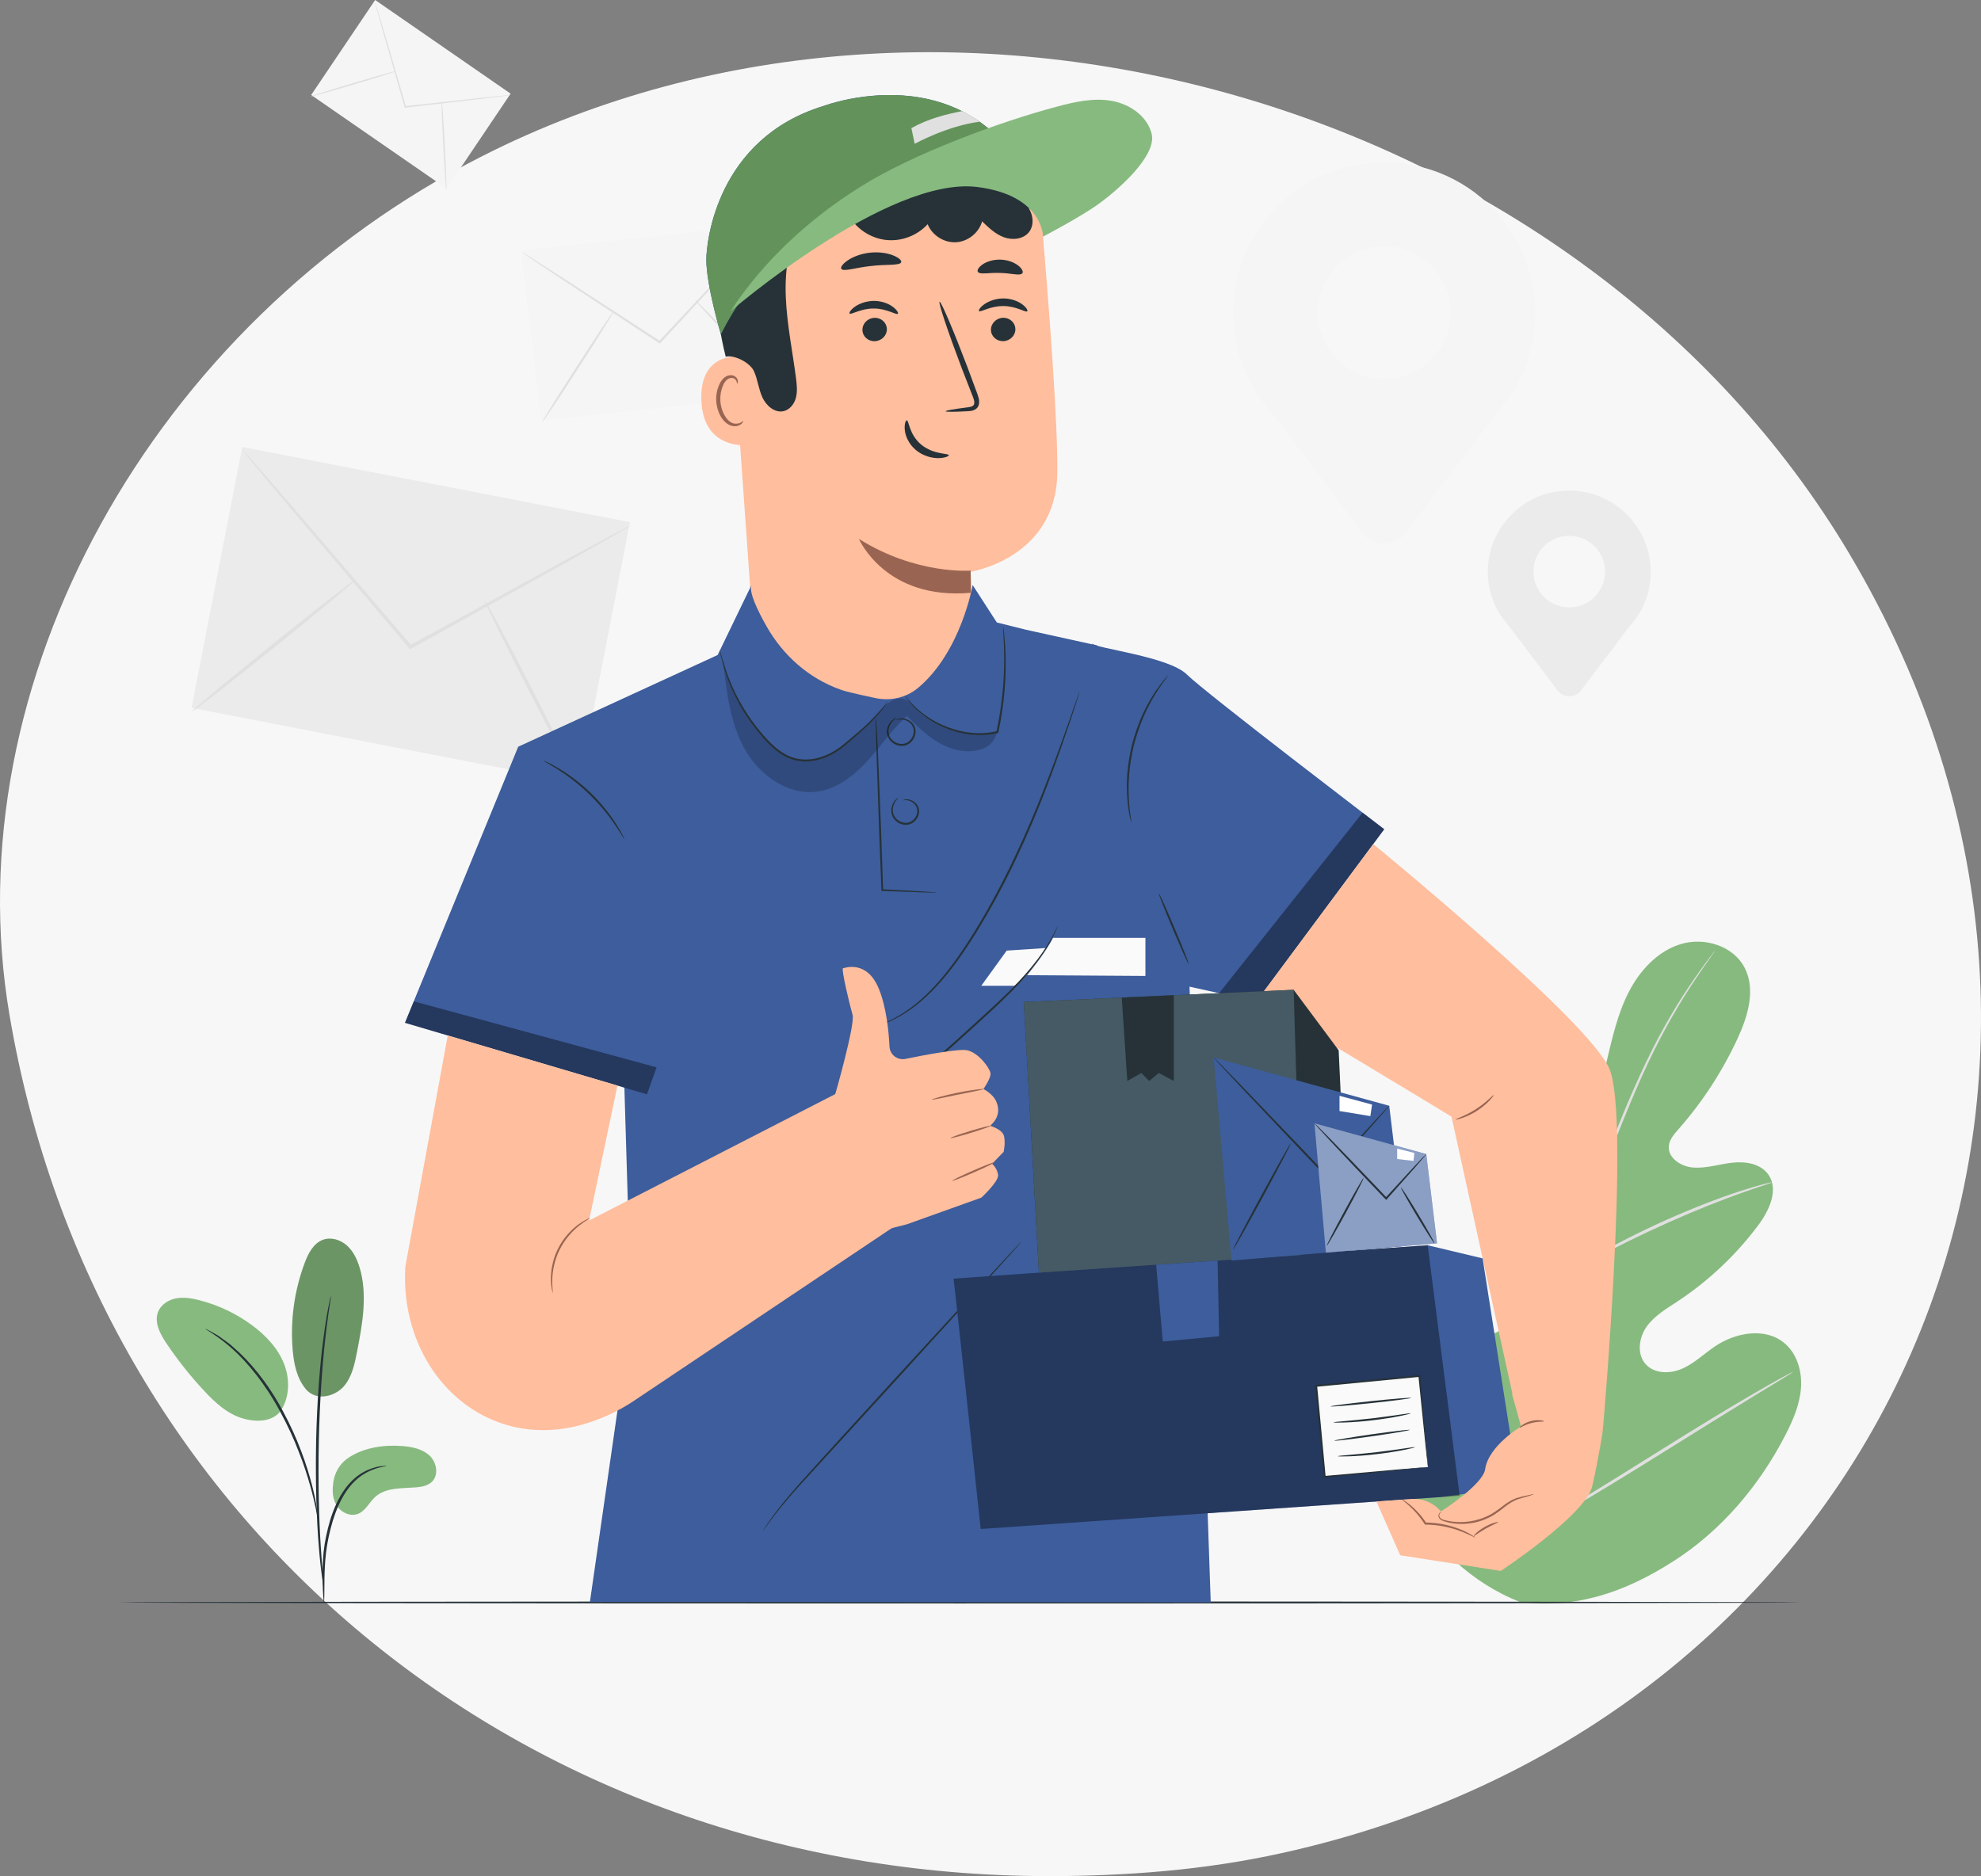 <svg xmlns="http://www.w3.org/2000/svg" width="683" height="647" viewBox="0 0 683 647" fill="none"><rect x="0" y="0" width="683" height="647" fill="#808080" stroke="none"/><path d="M361.138 646.981C179.861 646.662 32.842 524.691 3.265 349.955C-16.102 235.688 52.265 111.613 166.473 53.737C327.5 -27.909 545.273 35.567 637.614 190.966C746.52 374.233 650.889 592.995 441.952 639.033C415.177 644.952 388.327 646.944 361.119 647" fill="#F7F7F7"></path><g clip-path="url(#clip0_322_7444)"><path d="M524.133 552.49C489.884 538.952 474.167 502.472 467.213 467.979C466.047 462.224 463.991 456.351 465.523 450.701C467.055 445.05 472.582 440.119 478.28 441.309C482.995 442.303 486.02 446.79 489.373 450.308C493.826 454.991 499.602 458.365 505.823 459.922C509.91 460.942 514.69 461.034 517.82 458.195C522.103 454.311 521.069 447.365 519.693 441.688C517.113 431.12 514.533 420.551 511.953 409.982C510.565 404.305 509.176 398.511 509.661 392.703C510.145 386.896 512.87 380.957 517.912 378.171C522.968 375.372 530.394 376.903 532.856 382.2C533.878 384.398 533.983 386.909 534.703 389.237C535.423 391.552 537.139 393.907 539.536 394.038C541.959 394.168 543.858 392.01 545.168 389.957C549.673 382.828 551.9 374.496 553.877 366.269C555.855 358.041 557.676 349.67 561.526 342.149C565.377 334.628 571.559 327.931 579.587 325.537C587.629 323.144 597.491 326.113 601.447 333.608C605.415 341.129 602.665 350.363 599.115 358.041C593.85 369.447 586.935 380.068 578.657 389.46C577.164 391.16 575.553 392.991 575.37 395.254C575.029 399.335 579.522 402.239 583.556 402.605C588.127 403.011 592.619 401.48 597.177 400.957C601.735 400.434 607 401.245 609.672 405.025C613.378 410.283 609.96 417.516 606.122 422.631C598.434 432.885 589.004 441.78 578.343 448.804C574.519 451.328 570.445 453.709 567.76 457.437C565.089 461.178 564.263 466.763 567.25 470.281C570.236 473.8 575.776 473.839 579.967 471.995C584.158 470.151 587.511 466.841 591.309 464.278C598.421 459.477 608.65 457.633 615.251 463.192C619.599 466.841 621.355 472.95 620.935 478.627C620.529 484.303 618.237 489.653 615.644 494.702C606.607 512.347 593.379 527.965 576.732 538.533C560.099 549.102 543.701 554.779 524.12 552.477" fill="#87BA7F"></path><path d="M527.879 528.946C528.822 510.49 531.533 490.333 535.096 469.366C535.999 464.121 536.903 458.954 537.794 453.84C538.684 448.752 539.575 443.703 540.754 438.811C543.059 429.027 546.019 419.792 549.11 411.12C552.201 402.435 555.436 394.312 558.527 386.752C561.631 379.179 564.669 372.181 567.695 365.915C573.719 353.359 579.77 343.823 584.197 337.453C586.398 334.262 588.192 331.829 589.423 330.207C590.026 329.435 590.484 328.82 590.838 328.363C591.165 327.957 591.335 327.748 591.348 327.761C591.361 327.761 591.217 327.996 590.929 328.428C590.602 328.899 590.156 329.527 589.593 330.338C588.415 331.999 586.686 334.471 584.538 337.689C580.229 344.124 574.296 353.686 568.376 366.242C565.39 372.508 562.416 379.506 559.352 387.079C556.3 394.665 553.091 402.788 550.04 411.447C546.988 420.106 544.054 429.315 541.775 439.046C540.609 443.912 539.745 448.909 538.841 454.023C537.964 459.124 537.06 464.304 536.156 469.536C532.594 490.49 529.87 510.594 528.874 528.985" fill="#E0E0E0"></path><path d="M541.042 438.706C540.976 438.732 540.57 437.921 539.915 436.417C539.247 434.913 538.344 432.715 537.27 429.982C535.122 424.514 532.411 416.875 529.464 408.426C526.504 399.976 523.701 392.389 521.474 386.974C520.374 384.267 519.457 382.082 518.803 380.578C518.161 379.074 517.833 378.224 517.899 378.184C517.964 378.158 518.423 378.943 519.182 380.395C519.955 381.847 520.977 383.992 522.169 386.673C524.578 392.036 527.512 399.61 530.472 408.059C533.367 416.391 535.986 423.939 537.977 429.707C538.894 432.31 539.68 434.494 540.295 436.247C540.832 437.79 541.107 438.667 541.042 438.693V438.706Z" fill="#E0E0E0"></path><path d="M610.916 407.746C610.929 407.824 609.921 408.19 608.087 408.779C606.254 409.394 603.595 410.257 600.334 411.434C593.811 413.736 584.905 417.242 575.252 421.545C565.6 425.861 557.047 430.139 550.931 433.409C547.866 435.018 545.417 436.391 543.727 437.333C542.038 438.274 541.082 438.771 541.042 438.706C541.003 438.641 541.88 438.026 543.518 436.966C545.155 435.92 547.552 434.442 550.577 432.728C556.602 429.275 565.141 424.88 574.82 420.551C584.499 416.248 593.484 412.834 600.085 410.715C603.385 409.629 606.083 408.857 607.969 408.373C609.855 407.902 610.903 407.667 610.916 407.732V407.746Z" fill="#E0E0E0"></path><path d="M528.456 527.389C528.456 527.389 528.181 527.14 527.749 526.617C527.238 525.976 526.622 525.205 525.876 524.276C524.252 522.235 521.986 519.214 519.235 515.447C513.721 507.913 506.426 497.279 498.542 485.428C490.657 473.578 483.467 462.878 478.123 455.252C475.503 451.551 473.356 448.49 471.758 446.227C471.077 445.246 470.5 444.435 470.042 443.768C469.662 443.192 469.466 442.892 469.505 442.865C469.531 442.839 469.78 443.114 470.212 443.637C470.723 444.265 471.339 445.05 472.085 445.979C473.709 448.019 475.975 451.041 478.725 454.808C484.239 462.342 491.535 472.976 499.419 484.826C507.304 496.677 514.481 507.363 519.838 515.002C522.457 518.704 524.605 521.765 526.203 524.027C526.884 525.008 527.46 525.832 527.919 526.5C528.299 527.075 528.495 527.376 528.456 527.402V527.389Z" fill="#E0E0E0"></path><path d="M618.185 473.107C618.185 473.107 617.897 473.355 617.321 473.735C616.626 474.166 615.762 474.702 614.727 475.343C612.317 476.808 609.069 478.783 605.127 481.177C597.02 486.108 585.9 493.041 573.615 500.719C561.33 508.397 550.131 515.238 541.919 519.999C537.82 522.379 534.467 524.276 532.136 525.532C531.049 526.107 530.158 526.578 529.438 526.97C528.809 527.284 528.482 527.441 528.455 527.402C528.442 527.363 528.744 527.154 529.32 526.774C530.014 526.343 530.879 525.806 531.913 525.165C534.323 523.7 537.571 521.738 541.513 519.332C549.621 514.401 560.74 507.468 573.026 499.79C585.298 492.112 596.496 485.271 604.708 480.523C608.82 478.143 612.16 476.246 614.492 474.99C615.579 474.415 616.469 473.944 617.19 473.551C617.818 473.237 618.146 473.081 618.172 473.12L618.185 473.107Z" fill="#E0E0E0"></path><path d="M83.531 154.141L66.035 244.112L199.697 270.035L217.193 180.064L83.531 154.141Z" fill="#EBEBEB"></path><path d="M217.407 181.238C217.407 181.238 216.922 181.604 215.927 182.193C214.827 182.834 213.386 183.671 211.578 184.73C207.649 186.954 202.175 190.054 195.443 193.86C181.638 201.525 162.752 212.028 141.835 223.657L141.39 223.905L141.063 223.526C140.814 223.238 140.539 222.911 140.264 222.597C124.612 204.128 110.454 187.412 100.107 175.195C95.078 169.165 90.979 164.26 88.045 160.741C86.696 159.093 85.622 157.772 84.81 156.765C84.076 155.849 83.71 155.352 83.749 155.326C83.775 155.3 84.207 155.745 85.006 156.608C85.871 157.576 86.997 158.845 88.412 160.428C91.424 163.881 95.615 168.707 100.775 174.632C111.201 186.797 125.451 203.422 141.207 221.799C141.482 222.113 141.744 222.44 142.006 222.728L141.233 222.584C162.228 211.087 181.167 200.701 195.01 193.115C201.821 189.452 207.374 186.47 211.343 184.325C213.202 183.357 214.682 182.585 215.809 181.997C216.83 181.473 217.381 181.225 217.407 181.251V181.238Z" fill="#E0E0E0"></path><path d="M66.253 245.278C66.043 245.016 78.486 234.631 94.058 222.087C109.631 209.543 122.427 199.589 122.636 199.851C122.846 200.112 110.404 210.498 94.831 223.042C79.258 235.586 66.462 245.539 66.253 245.265V245.278Z" fill="#E0E0E0"></path><path d="M167.284 207.359C167.585 207.202 175.142 221.368 184.14 239C193.151 256.631 200.21 271.059 199.909 271.203C199.608 271.36 192.05 257.194 183.04 239.549C174.029 221.917 166.969 207.503 167.284 207.346V207.359Z" fill="#E0E0E0"></path><path d="M271.066 136.098L186.576 144.94L179.621 86.302L264.112 77.473L271.066 136.098Z" fill="#F5F5F5"></path><path d="M264.465 78.141C264.465 78.141 264.243 78.454 263.771 79.004C263.247 79.605 262.54 80.39 261.676 81.371C259.763 83.464 257.105 86.394 253.843 89.991C247.111 97.277 237.904 107.231 227.714 118.27L227.505 118.506L227.23 118.336C227.02 118.205 226.798 118.061 226.575 117.904C213.7 109.441 202.057 101.776 193.544 96.178C189.392 93.405 185.999 91.142 183.576 89.52C182.463 88.748 181.56 88.134 180.892 87.676C180.276 87.244 179.962 87.009 179.988 86.983C180.001 86.956 180.341 87.153 180.983 87.532C181.677 87.964 182.594 88.539 183.747 89.246C186.196 90.815 189.627 92.999 193.845 95.694C202.397 101.24 214.08 108.839 226.994 117.224C227.217 117.368 227.439 117.512 227.649 117.655L227.164 117.708C237.433 106.734 246.692 96.832 253.464 89.585C256.803 86.067 259.528 83.203 261.479 81.149C262.396 80.207 263.129 79.462 263.679 78.886C264.19 78.376 264.465 78.114 264.491 78.141H264.465Z" fill="#E0E0E0"></path><path d="M186.93 145.608C186.747 145.49 192.156 136.778 198.993 126.17C205.83 115.563 211.527 107.06 211.697 107.178C211.881 107.296 206.471 116.007 199.635 126.615C192.798 137.223 187.101 145.725 186.93 145.594V145.608Z" fill="#E0E0E0"></path><path d="M239.698 103.529C239.855 103.372 247.072 110.697 255.834 119.879C264.596 129.061 271.577 136.635 271.42 136.779C271.262 136.936 264.046 129.611 255.284 120.429C246.522 111.246 239.541 103.686 239.698 103.529Z" fill="#E0E0E0"></path><path d="M153.99 65.047L107.285 32.752L129.341 0L176.046 32.295L153.99 65.047Z" fill="#F5F5F5"></path><path d="M175.927 32.792C175.927 32.792 175.679 32.857 175.194 32.923C174.67 33.001 173.963 33.093 173.098 33.21C171.212 33.446 168.593 33.773 165.371 34.165C158.783 34.924 149.772 35.97 139.779 37.134L139.569 37.161L139.504 36.951C139.465 36.794 139.412 36.624 139.36 36.454C136.531 26.566 133.964 17.606 132.091 11.066C131.2 7.848 130.467 5.232 129.943 3.349C129.707 2.472 129.524 1.779 129.38 1.243C129.262 0.759 129.196 0.497 129.223 0.497C129.236 0.497 129.327 0.733 129.484 1.203C129.655 1.727 129.864 2.42 130.139 3.283C130.703 5.154 131.488 7.757 132.444 10.948C134.357 17.475 136.963 26.422 139.858 36.297C139.91 36.467 139.962 36.637 140.002 36.794L139.727 36.611C149.72 35.513 158.744 34.532 165.332 33.799C168.567 33.472 171.199 33.197 173.072 33.014C173.95 32.936 174.644 32.87 175.181 32.831C175.665 32.792 175.914 32.779 175.914 32.805L175.927 32.792Z" fill="#E0E0E0"></path><path d="M107.18 33.25C107.141 33.106 113.676 31.052 121.77 28.645C129.864 26.239 136.465 24.407 136.505 24.551C136.544 24.695 130.008 26.749 121.914 29.156C113.82 31.562 107.219 33.394 107.193 33.25H107.18Z" fill="#E0E0E0"></path><path d="M152.3 34.872C152.444 34.872 152.916 41.712 153.348 50.188C153.78 58.664 154.016 65.531 153.872 65.544C153.728 65.544 153.256 58.703 152.824 50.228C152.392 41.765 152.156 34.885 152.3 34.872Z" fill="#E0E0E0"></path><path d="M529.307 108.002C529.307 75.996 500.336 50.738 467.147 56.951C446.27 60.862 429.636 77.892 425.982 98.781C423.703 111.835 426.401 124.13 432.361 134.267H432.334L432.479 134.463C434.469 137.825 436.971 140.232 439.499 143.75L469.727 183.736C473.486 188.707 480.978 188.707 484.737 183.736L514.468 144.404C514.468 144.404 520.021 137.799 522.025 134.398L522.129 134.254H522.103C526.648 126.537 529.294 117.577 529.294 107.989L529.307 108.002ZM477.245 130.644C464.593 130.644 454.338 120.402 454.338 107.767C454.338 95.132 464.593 84.89 477.245 84.89C489.897 84.89 500.152 95.132 500.152 107.767C500.152 120.402 489.897 130.644 477.245 130.644Z" fill="#F5F5F5"></path><path d="M569.122 197.235C569.122 179.969 553.497 166.352 535.606 169.701C524.355 171.807 515.384 180.989 513.406 192.264C512.175 199.301 513.629 205.933 516.85 211.4H516.837L516.916 211.505C517.99 213.323 519.339 214.618 520.701 216.515L537.007 238.084C539.037 240.765 543.071 240.765 545.101 238.084L561.132 216.881C561.132 216.881 564.119 213.323 565.206 211.492L565.258 211.413C567.707 207.254 569.135 202.427 569.135 197.248L569.122 197.235ZM541.041 209.438C534.217 209.438 528.69 203.918 528.69 197.104C528.69 190.289 534.217 184.769 541.041 184.769C547.865 184.769 553.392 190.289 553.392 197.104C553.392 203.918 547.865 209.438 541.041 209.438Z" fill="#EBEBEB"></path><path d="M620.869 552.608C620.869 552.791 491.049 552.948 330.948 552.948C170.846 552.948 41 552.791 41 552.608C41 552.425 170.794 552.268 330.948 552.268C491.101 552.268 620.869 552.425 620.869 552.608Z" fill="#263238"></path><path d="M251.501 101.554L260.119 223.46C261.521 243.368 278.102 258.79 298.088 258.79C320.092 258.79 337.511 240.216 336.07 218.294C335.311 206.692 334.617 197.183 334.617 197.183C334.617 197.183 364.164 192.591 364.531 163.083C364.74 146.039 361.793 107.362 359.279 77.735C357.576 57.71 340.785 42.327 320.655 42.327H302.803C272.064 44.119 248.869 70.894 251.514 101.541L251.501 101.554Z" fill="#FFBE9D"></path><path d="M334.656 196.777C334.656 196.777 315.979 198.294 296.137 185.842C296.137 185.842 305.239 207.084 334.721 204.416L334.656 196.764V196.777Z" fill="#996552"></path><path d="M350.08 113.392C350.159 115.615 348.338 117.525 346.007 117.643C343.689 117.76 341.737 116.073 341.659 113.849C341.58 111.626 343.401 109.716 345.719 109.598C348.05 109.468 349.989 111.181 350.067 113.405L350.08 113.392Z" fill="#263238"></path><path d="M354.167 107.348C353.643 107.898 350.447 105.53 345.903 105.543C341.371 105.491 338.031 107.819 337.546 107.27C337.311 107.021 337.835 106.027 339.288 104.981C340.716 103.935 343.152 102.914 345.981 102.914C348.81 102.927 351.194 103.974 352.556 105.033C353.957 106.106 354.429 107.1 354.167 107.348Z" fill="#263238"></path><path d="M305.774 113.404C305.852 115.628 304.032 117.525 301.7 117.656C299.382 117.786 297.431 116.086 297.352 113.862C297.273 111.639 299.094 109.729 301.412 109.611C303.744 109.48 305.682 111.194 305.761 113.418L305.774 113.404Z" fill="#263238"></path><path d="M309.546 108.199C309.022 108.748 305.826 106.38 301.281 106.393C296.75 106.341 293.41 108.669 292.925 108.12C292.69 107.872 293.213 106.877 294.667 105.831C296.095 104.785 298.531 103.764 301.36 103.764C304.189 103.777 306.573 104.824 307.935 105.883C309.323 106.956 309.808 107.95 309.546 108.199Z" fill="#263238"></path><path d="M326.021 141.828C325.995 141.566 328.824 141.082 333.395 140.493C334.561 140.376 335.648 140.14 335.844 139.355C336.119 138.518 335.635 137.276 335.072 135.928C333.984 133.129 332.845 130.186 331.64 127.112C326.873 114.556 323.428 104.235 323.939 104.052C324.45 103.869 328.719 113.888 333.487 126.445C334.626 129.545 335.726 132.488 336.774 135.314C337.206 136.635 337.966 138.126 337.377 139.852C337.062 140.716 336.211 141.344 335.464 141.54C334.718 141.762 334.063 141.775 333.5 141.814C328.903 142.063 326.048 142.076 326.021 141.814V141.828Z" fill="#263238"></path><path d="M312.65 144.954C313.383 144.914 313.397 149.832 317.614 153.325C321.831 156.83 327.083 156.281 327.123 156.961C327.188 157.275 325.957 157.916 323.73 157.981C321.556 158.06 318.374 157.353 315.793 155.221C313.226 153.076 312.113 150.225 311.943 148.197C311.759 146.144 312.309 144.914 312.637 144.954H312.65Z" fill="#263238"></path><path d="M310.713 90.423C310.267 91.652 305.736 91.077 300.405 91.718C295.062 92.254 290.766 93.811 290.058 92.699C289.744 92.175 290.491 91.011 292.233 89.821C293.948 88.631 296.699 87.493 299.894 87.14C303.09 86.787 306.024 87.297 307.962 88.081C309.914 88.866 310.896 89.834 310.713 90.423Z" fill="#263238"></path><path d="M352.506 94.216C351.707 95.249 348.576 94.177 344.818 94.124C341.059 93.941 337.876 94.818 337.143 93.745C336.815 93.222 337.326 92.189 338.714 91.221C340.089 90.253 342.381 89.455 344.962 89.533C347.542 89.612 349.781 90.554 351.091 91.6C352.414 92.66 352.859 93.719 352.506 94.216Z" fill="#263238"></path><path d="M261.467 123.712C260.97 123.489 241.166 117.721 241.808 137.891C242.45 158.06 262.607 153.26 262.62 152.671C262.633 152.096 261.467 123.712 261.467 123.712Z" fill="#FFBE9D"></path><path d="M256.203 145.228C256.112 145.163 255.863 145.49 255.274 145.778C254.697 146.066 253.715 146.275 252.641 145.922C250.48 145.202 248.581 141.88 248.358 138.244C248.253 136.412 248.581 134.647 249.183 133.182C249.747 131.691 250.676 130.618 251.737 130.396C252.798 130.108 253.584 130.736 253.846 131.298C254.134 131.848 254.016 132.266 254.121 132.292C254.173 132.345 254.54 131.939 254.357 131.115C254.265 130.723 254.003 130.252 253.519 129.872C253.021 129.493 252.3 129.31 251.554 129.415C249.995 129.572 248.646 131.05 247.978 132.658C247.232 134.28 246.813 136.255 246.944 138.322C247.206 142.377 249.406 146.118 252.353 146.877C253.78 147.204 254.959 146.733 255.549 146.236C256.164 145.712 256.256 145.268 256.177 145.228H256.203Z" fill="#996552"></path><path d="M250.217 123.018C253.295 122.273 258.625 125.111 259.935 127.989C261.245 130.866 261.533 134.136 262.842 137.014C264.152 139.892 267.112 142.508 270.203 141.775C272.325 141.278 273.857 139.277 274.407 137.171C274.971 135.065 274.735 132.828 274.473 130.67C273.281 121.253 271.303 111.9 270.923 102.417C270.544 92.934 271.893 83.072 276.883 74.988C281.873 66.905 291.041 60.953 300.51 61.725C306.784 62.235 312.547 65.505 318.781 66.368C326.181 67.402 334 64.799 339.278 59.528C339.959 58.847 343.116 56.781 343.116 56.781C343.116 56.297 342.657 52.072 340.994 50.542C328.617 39.11 306.325 35.918 289.98 40.025C273.635 44.132 258.311 55.656 251.278 70.96C244.244 86.25 246.327 107.532 250.204 123.005" fill="#263238"></path><path d="M359.592 73.196C359.592 73.196 282.082 48.292 248.54 115.262C248.54 115.262 243.523 98.506 243.523 89.52C243.523 83.516 247.112 47.782 283.942 36.546C283.942 36.546 339.409 15.408 359.592 73.196Z" fill="#3D5D9C"></path><path d="M292.993 74.871C295.73 79.292 300.615 82.313 305.802 82.784C310.988 83.255 316.345 81.162 319.829 77.317C321.361 81.136 325.461 83.752 329.573 83.543C333.686 83.333 337.497 80.299 338.61 76.335C340.863 78.52 343.208 80.757 346.154 81.829C349.101 82.902 352.834 82.496 354.772 80.037C356.737 77.526 356.174 73.693 354.235 71.156C352.297 68.618 349.324 67.101 346.377 65.871C337.17 62.026 327.019 60.103 317.131 61.437C307.242 62.772 297.668 67.559 291.486 75.381" fill="#263238"></path><path d="M359.592 73.196C359.592 73.196 350.764 62.719 334.942 62.013C312.075 61.006 269.273 73.85 248.54 115.262C248.54 115.262 243.523 98.506 243.523 89.52C243.523 83.516 247.112 47.782 283.942 36.546C283.942 36.546 339.409 15.408 359.592 73.196Z" fill="#63935A"></path><path d="M251.787 107.427C263.287 89.86 279.134 75.341 296.947 64.223C314.759 53.105 344.228 42.118 364.542 36.729C370.632 35.107 376.997 33.694 383.205 34.767C389.426 35.84 395.504 39.973 397.049 46.081C398.974 53.72 385.392 65.518 379.014 70.162C372.636 74.805 359.604 81.607 359.604 81.607C359.604 81.607 359.774 67.428 337.05 64.498C306.141 60.522 251.787 107.414 251.787 107.414V107.427Z" fill="#87BA7F"></path><path d="M315.362 49.587C315.362 49.587 326.534 43.413 337.745 41.974C335.44 40.287 334.209 39.476 331.668 38.325C325.932 39.463 320.116 40.915 314.223 44.185L315.362 49.587Z" fill="#E0E0E0"></path><path d="M378.269 222.571L353.685 217.156L343.679 214.657L335.349 201.76C335.349 201.76 331.38 224.821 316.502 237.234C312.455 240.608 307.019 241.825 301.859 240.739C298.493 240.033 294.538 239.156 291.604 238.385C290.975 238.215 290.294 237.992 289.561 237.731C278.742 233.846 269.889 225.919 264.244 215.913C260.93 210.053 258.14 204.036 259.096 201.747L247.427 225.88L178.666 257.508L139.623 352.705L215.273 375.058L217.63 453.5L203.381 552.438L417.43 552.581L409.846 332.457" fill="#3D5D9C"></path><path d="M322.932 307.788C322.932 307.788 322.461 307.827 321.583 307.814C320.627 307.788 319.357 307.761 317.772 307.722C314.406 307.604 309.743 307.434 304.164 307.238H303.902V306.964C303.666 301.064 303.391 294.08 303.103 286.611C302.749 275.846 302.422 266.114 302.186 258.96C302.108 255.493 302.042 252.642 301.99 250.575C301.99 249.647 301.977 248.888 301.977 248.299C301.977 247.776 301.99 247.501 302.016 247.501C302.042 247.501 302.068 247.776 302.108 248.286C302.147 248.875 302.199 249.634 302.252 250.562C302.356 252.629 302.5 255.467 302.671 258.933C302.959 266.088 303.352 275.82 303.784 286.572C304.046 294.04 304.282 301.025 304.478 306.937L304.203 306.663C309.769 306.964 314.432 307.212 317.798 307.395C319.37 307.5 320.64 307.578 321.596 307.644C322.474 307.709 322.932 307.761 322.932 307.788Z" fill="#263238"></path><path d="M311.263 275.99C311.263 275.99 311.577 275.741 312.284 275.663C312.966 275.571 314.053 275.715 315.1 276.448C315.611 276.814 316.135 277.324 316.476 278.004C316.816 278.684 316.986 279.535 316.842 280.385C316.607 282.059 315.323 283.825 313.345 284.322C311.355 284.78 309.429 283.851 308.368 282.543C307.242 281.209 307.137 279.508 307.425 278.318C307.713 277.089 308.342 276.238 308.84 275.754C309.338 275.27 309.704 275.113 309.717 275.153C309.757 275.205 309.455 275.427 309.036 275.938C308.63 276.448 308.106 277.272 307.897 278.41C307.687 279.521 307.844 281 308.84 282.137C309.796 283.262 311.512 284.047 313.175 283.655C314.825 283.249 315.991 281.719 316.214 280.28C316.489 278.802 315.703 277.494 314.799 276.827C313.895 276.121 312.913 275.924 312.271 275.924C311.616 275.924 311.263 276.055 311.237 275.99H311.263Z" fill="#263238"></path><path d="M308.97 248.352C308.97 248.352 309.297 248.051 310.044 247.868C310.791 247.685 311.982 247.685 313.24 248.339C313.855 248.666 314.484 249.15 314.955 249.856C315.427 250.549 315.715 251.465 315.663 252.407C315.61 254.264 314.366 256.37 312.205 257.05C310.031 257.665 307.844 256.631 306.73 255.14C306.141 254.395 305.853 253.505 305.787 252.681C305.735 251.844 305.892 251.072 306.154 250.431C306.678 249.123 307.556 248.326 308.21 247.946C308.878 247.554 309.311 247.488 309.311 247.528C309.337 247.58 308.944 247.737 308.354 248.169C307.778 248.6 307.032 249.398 306.599 250.602C306.167 251.779 306.154 253.466 307.228 254.761C308.223 256.043 310.188 256.932 312.009 256.396C313.829 255.834 314.955 254.002 315.034 252.38C315.165 250.706 314.104 249.372 313.004 248.757C311.891 248.116 310.791 248.038 310.083 248.129C309.363 248.221 308.983 248.417 308.957 248.352H308.97Z" fill="#263238"></path><path d="M302.004 353.934C302.004 353.934 302.109 353.869 302.331 353.777C302.593 353.673 302.908 353.555 303.314 353.398C304.191 353.097 305.435 352.548 307.02 351.815C310.15 350.259 314.538 347.603 319.07 343.261C323.628 338.97 328.329 333.111 332.861 326.178C337.419 319.246 341.977 311.332 346.299 302.791C354.956 285.695 361.086 269.424 365.382 257.639C367.53 251.739 369.193 246.939 370.359 243.617C370.935 241.995 371.38 240.726 371.708 239.797C371.852 239.392 371.983 239.065 372.074 238.816C372.166 238.594 372.205 238.489 372.218 238.489C372.232 238.489 372.205 238.607 372.14 238.842C372.061 239.104 371.956 239.444 371.839 239.85C371.537 240.778 371.131 242.073 370.621 243.708C369.533 247.044 367.936 251.87 365.853 257.795C361.675 269.633 355.611 285.957 346.928 303.092C342.592 311.646 338.008 319.586 333.411 326.518C328.827 333.464 324.073 339.337 319.423 343.614C314.813 347.943 310.347 350.573 307.164 352.051C305.54 352.757 304.283 353.267 303.379 353.529C302.973 353.659 302.633 353.764 302.371 353.843C302.148 353.908 302.03 353.934 302.017 353.934H302.004Z" fill="#263238"></path><path d="M347.097 327.813C347.66 327.813 360.692 326.911 360.692 326.911C360.692 326.911 355.309 336.407 349.716 339.951H338.309L347.097 327.8V327.813Z" fill="#FAFAFA"></path><path d="M299.724 382.684C299.724 382.684 299.973 382.475 300.471 382.122C301.034 381.743 301.754 381.232 302.671 380.605C304.57 379.283 307.307 377.334 310.595 374.823C317.196 369.813 325.866 362.319 335.178 353.764C339.854 349.5 344.333 345.458 348.197 341.6C352.074 337.741 355.322 334.026 357.797 330.717C360.286 327.421 361.975 324.517 363.049 322.477C363.613 321.469 363.979 320.645 364.254 320.096C364.529 319.547 364.687 319.272 364.7 319.272C364.726 319.272 364.608 319.586 364.372 320.148C364.136 320.711 363.809 321.561 363.272 322.594C362.264 324.687 360.626 327.643 358.164 331.005C355.728 334.379 352.493 338.147 348.616 342.044C344.752 345.955 340.286 350.01 335.611 354.274C326.285 362.829 317.549 370.284 310.857 375.215C307.53 377.688 304.74 379.584 302.789 380.84C301.82 381.468 301.034 381.939 300.523 382.253C299.999 382.567 299.724 382.723 299.711 382.697L299.724 382.684Z" fill="#263238"></path><path d="M262.999 528.004C262.999 528.004 263.039 527.899 263.157 527.703C263.301 527.481 263.471 527.193 263.694 526.84C264.178 526.081 264.912 524.995 265.894 523.609C267.872 520.849 270.897 516.99 274.905 512.439C282.973 503.387 294.276 491.066 306.718 477.41C319.2 463.807 330.503 451.498 338.715 442.539C342.801 438.131 346.128 434.547 348.472 432.022C349.612 430.819 350.502 429.877 351.144 429.184C351.432 428.883 351.668 428.648 351.851 428.464C352.009 428.307 352.1 428.229 352.113 428.229C352.113 428.229 352.048 428.334 351.904 428.504C351.734 428.713 351.511 428.961 351.249 429.275C350.62 429.982 349.756 430.963 348.669 432.192C346.364 434.756 343.102 438.379 339.068 442.853C330.883 451.852 319.645 464.199 307.216 477.855C294.747 491.458 283.47 503.78 275.258 512.753C271.211 517.252 268.134 521.058 266.09 523.766C265.082 525.126 264.309 526.186 263.798 526.918C263.563 527.258 263.366 527.52 263.209 527.742C263.078 527.925 262.999 528.017 262.986 528.004H262.999Z" fill="#263238"></path><path d="M376.566 221.917C377.693 223.604 402.997 226.416 409.192 232.59C415.387 238.764 477.258 285.957 477.258 285.957L433.186 345.327L404.699 339.062L376.566 221.917Z" fill="#3D5D9C"></path><path opacity="0.4" d="M469.793 280.254L420.324 342.489L433.173 345.314L477.245 285.957L469.793 280.254Z" fill="black"></path><path d="M390.043 283.707C390.043 283.707 389.82 282.988 389.532 281.641C389.375 280.973 389.217 280.149 389.1 279.181C388.969 278.214 388.785 277.115 388.72 275.885C388.615 274.656 388.523 273.322 388.523 271.87C388.471 270.418 388.563 268.887 388.641 267.252C388.89 264.009 389.388 260.464 390.278 256.815C391.208 253.178 392.426 249.804 393.736 246.821C394.43 245.356 395.072 243.944 395.805 242.688C396.473 241.406 397.194 240.268 397.862 239.235C398.49 238.175 399.184 237.299 399.748 236.514C400.311 235.716 400.835 235.062 401.28 234.539C402.157 233.493 402.668 232.917 402.708 232.956C402.747 232.983 402.315 233.61 401.49 234.709C401.07 235.245 400.573 235.926 400.049 236.737C399.512 237.548 398.87 238.437 398.268 239.497C397.639 240.543 396.945 241.681 396.303 242.963C395.596 244.218 394.993 245.618 394.312 247.07C393.055 250.026 391.863 253.374 390.946 256.972C390.069 260.582 389.558 264.087 389.283 267.292C389.191 268.901 389.073 270.418 389.113 271.857C389.073 273.295 389.152 274.617 389.217 275.833C389.244 277.049 389.414 278.148 389.492 279.103C389.571 280.071 389.702 280.895 389.807 281.562C390.016 282.909 390.108 283.668 390.056 283.681L390.043 283.707Z" fill="#263238"></path><path d="M409.846 332.483C409.675 332.561 407.226 327.146 404.371 320.41C401.516 313.674 399.355 308.154 399.525 308.075C399.695 307.997 402.145 313.399 405 320.148C407.842 326.884 410.016 332.404 409.846 332.483Z" fill="#263238"></path><path d="M215.287 289.384C215.182 289.436 214.121 287.501 212.117 284.544C210.126 281.601 207.088 277.704 203.185 273.91C199.282 270.13 195.287 267.213 192.275 265.317C189.262 263.407 187.285 262.413 187.337 262.295C187.363 262.256 187.874 262.465 188.778 262.897C189.694 263.315 190.978 263.996 192.523 264.911C195.614 266.729 199.701 269.607 203.656 273.426C207.598 277.259 210.611 281.248 212.51 284.283C213.466 285.8 214.186 287.056 214.632 287.958C215.09 288.848 215.313 289.358 215.273 289.384H215.287Z" fill="#263238"></path><path opacity="0.4" d="M139.623 352.731L142.662 345.314L226.366 368.074L223.053 377.374L139.623 352.731Z" fill="black"></path><path d="M363.049 323.418H394.915V336.551L354.156 336.289C354.156 336.289 360.456 328.663 363.049 323.405V323.418Z" fill="#FAFAFA"></path><g opacity="0.2"><path d="M249.391 228.784C250.543 238.986 251.801 249.516 256.843 258.463C261.899 267.409 271.787 274.459 281.964 272.955C288.748 271.948 294.498 267.422 299.121 262.347C303.744 257.285 307.608 251.517 312.664 246.874C315.833 250.039 319.029 253.231 322.827 255.611C326.625 257.992 331.118 259.496 335.571 258.973C340.011 258.436 342.473 256.684 343.874 252.433C339.133 253.911 336.514 253.688 331.799 252.773C326.809 251.805 321.963 249.725 317.496 246.207C314.72 244.022 313.724 240.739 310.188 240.948C306.927 241.131 304.373 243.721 302.225 246.167C298.938 249.921 294.773 254.002 290.87 257.102C286.954 260.202 283.142 262.295 278.139 262.19C269.901 262.007 263.143 255.546 258.598 248.679C254.42 242.361 251.303 235.337 249.443 227.999" fill="black"></path></g><path d="M345.84 216.057C345.84 216.057 345.905 216.305 345.984 216.789C346.049 217.273 346.154 217.98 346.233 218.895C346.429 220.726 346.626 223.395 346.704 226.691C346.875 233.27 346.377 242.439 344.255 252.302C344.242 252.367 344.229 252.446 344.216 252.511L344.177 252.72L343.967 252.773C339.016 254.002 334.052 253.571 329.861 252.406C325.644 251.242 322.095 249.424 319.41 247.515C316.725 245.605 314.812 243.708 313.699 242.243C313.084 241.563 312.743 240.922 312.455 240.53C312.193 240.124 312.062 239.915 312.075 239.902C312.219 239.758 314.236 243.46 319.672 247.122C322.343 248.953 325.867 250.693 330.018 251.805C334.144 252.917 338.99 253.309 343.797 252.119L343.548 252.38C343.548 252.38 343.574 252.249 343.587 252.171C345.696 242.374 346.272 233.27 346.22 226.717C346.207 223.434 346.076 220.779 345.971 218.948C345.918 218.097 345.879 217.391 345.84 216.829C345.814 216.345 345.814 216.083 345.84 216.083V216.057Z" fill="#263238"></path><path d="M306.05 241.864C306.05 241.864 305.933 242.139 305.631 242.649C305.33 243.146 304.859 243.865 304.177 244.741C302.842 246.507 300.654 248.862 297.734 251.53C296.28 252.864 294.643 254.29 292.875 255.781C291.984 256.527 291.093 257.311 290.098 258.083C289.102 258.842 288.015 259.535 286.85 260.163C284.532 261.405 281.833 262.334 278.952 262.557C276.071 262.805 272.98 262.177 270.308 260.647C267.623 259.143 265.449 257.05 263.537 254.944C261.638 252.825 259.935 250.654 258.442 248.509C255.442 244.218 253.295 239.993 251.762 236.344C250.256 232.682 249.352 229.608 248.828 227.463C248.553 226.39 248.383 225.553 248.278 224.977C248.173 224.402 248.121 224.101 248.147 224.101C248.173 224.101 248.265 224.389 248.409 224.951C248.553 225.514 248.763 226.338 249.077 227.397C249.68 229.503 250.649 232.551 252.207 236.148C253.779 239.745 255.953 243.904 258.953 248.142C260.446 250.261 262.148 252.393 264.034 254.486C265.933 256.553 268.068 258.593 270.648 260.045C273.215 261.51 276.136 262.112 278.913 261.876C281.689 261.667 284.296 260.791 286.562 259.587C287.701 258.986 288.762 258.306 289.731 257.586C290.687 256.841 291.604 256.056 292.508 255.323C294.289 253.845 295.939 252.446 297.406 251.138C300.353 248.522 302.566 246.246 303.968 244.545C304.675 243.708 305.173 243.015 305.513 242.544C305.841 242.073 306.024 241.825 306.05 241.838V241.864Z" fill="#263238"></path><path d="M277.84 392.141L287.938 377.452C287.938 377.452 294.879 353.346 293.936 349.984C292.993 346.622 289.929 334.052 290.649 333.909C291.369 333.765 298.926 330.952 303.026 341.024C305.58 347.303 306.418 355.556 306.68 360.906C306.824 363.718 309.417 365.732 312.181 365.157C319.162 363.731 330.779 361.547 333.529 362.201C337.537 363.156 341.126 368.27 341.48 369.97C341.833 371.671 339.057 375.542 339.057 375.542C339.057 375.542 342.462 377.282 343.51 379.911C343.654 380.264 343.772 380.618 343.876 380.958C344.544 383.103 343.981 385.431 342.475 387.092L341.414 388.256C341.414 388.256 345.658 389.42 346.181 391.853C346.705 394.286 346.037 397.216 346.037 397.216L342.056 401.323C342.056 401.323 343.916 402.971 344.125 405.221C344.335 407.471 338.349 413.004 338.349 413.004L312.666 422.199L302.476 424.789L277.84 392.141Z" fill="#FFBE9D"></path><path d="M339.15 375.568C339.176 375.765 335.168 376.484 330.257 377.491C325.332 378.485 321.363 379.388 321.311 379.192C321.285 379.1 322.254 378.76 323.839 378.315C325.424 377.871 327.65 377.321 330.112 376.824C332.575 376.327 334.827 375.961 336.478 375.752C338.115 375.542 339.136 375.477 339.15 375.568Z" fill="#996552"></path><path d="M341.491 388.243C341.544 388.426 338.505 389.512 334.694 390.676C330.883 391.84 327.752 392.625 327.7 392.455C327.647 392.272 330.686 391.186 334.497 390.022C338.309 388.858 341.439 388.073 341.491 388.243Z" fill="#996552"></path><path d="M343.024 400.761C343.103 400.931 339.868 402.514 335.808 404.279C331.747 406.058 328.394 407.353 328.316 407.183C328.237 407.013 331.472 405.43 335.532 403.665C339.593 401.886 342.946 400.591 343.024 400.761Z" fill="#996552"></path><path d="M218.666 483.008L313.124 419.727L289.3 376.615L203.093 420.891L212.877 374.365L154.371 357.086L139.768 436.692C137.515 472.113 165.949 500.706 200.251 491.406C206.813 489.627 213.034 486.789 218.679 483.008H218.666Z" fill="#FFBE9D"></path><path d="M190.597 445.874C190.597 445.874 190.427 445.469 190.27 444.684C190.113 443.912 189.969 442.761 189.943 441.348C189.864 438.523 190.427 434.521 192.379 430.61C194.33 426.699 197.212 423.847 199.504 422.199C200.656 421.375 201.652 420.8 202.372 420.46C203.079 420.119 203.498 419.963 203.511 420.002C203.564 420.106 201.979 420.865 199.792 422.579C197.605 424.279 194.88 427.104 192.981 430.897C191.082 434.691 190.466 438.562 190.414 441.335C190.349 444.121 190.702 445.835 190.584 445.861L190.597 445.874Z" fill="#996552"></path><path d="M433.172 345.315C433.761 344.517 500.44 385.078 500.44 385.078L521.814 482.328L552.58 493.603C552.58 493.603 562.18 385.379 554.872 368.532C547.564 351.685 473.472 291.084 473.472 291.084L433.172 345.328V345.315Z" fill="#FFBE9D"></path><path d="M515.003 377.622C515.147 377.714 512.986 380.67 509.227 383.064C505.481 385.483 501.892 386.229 501.866 386.059C501.801 385.85 505.219 384.842 508.847 382.488C512.501 380.16 514.846 377.478 515.003 377.622Z" fill="#996552"></path><path d="M352.977 345.537L358.202 438.863L464.762 431.669L461.54 362.188L446.02 341.338L352.977 345.537Z" fill="#263238"></path><path d="M328.747 440.943C329.075 442.735 338.112 527.272 338.112 527.272L496.707 516.258L523.543 512.674L511.166 433.945L492.202 429.419L328.734 440.943H328.747Z" fill="#3D5D9C"></path><path opacity="0.4" d="M492.227 429.42L328.76 440.943C329.087 442.735 338.124 527.272 338.124 527.272L503.242 515.8L492.227 429.406V429.42Z" fill="black"></path><path d="M448.783 432.755L358.202 438.863L352.977 345.537L446.02 341.338L448.783 432.755Z" fill="#455A64"></path><path d="M386.756 344.007L388.668 372.77L393.514 370.01L396.199 372.77L399.539 370.01L404.699 372.77V343.196L386.756 344.007Z" fill="#263238"></path><path d="M424.619 434.704L418.424 364.66L478.973 381.324L484.814 429.668L424.619 434.704Z" fill="#3D5D9C"></path><path d="M478.972 381.324C478.972 381.324 478.854 381.507 478.592 381.821C478.291 382.187 477.898 382.632 477.427 383.194C476.339 384.437 474.833 386.15 472.973 388.269C469.084 392.625 463.701 398.655 457.492 405.601L457.257 405.862L457.008 405.601C454.428 402.893 451.638 399.989 448.77 396.981C440.374 388.112 432.765 380.094 427.198 374.208C424.5 371.318 422.3 368.95 420.715 367.25C419.995 366.465 419.419 365.824 418.973 365.34C418.58 364.895 418.384 364.66 418.397 364.647C418.41 364.634 418.646 364.843 419.065 365.248C419.537 365.719 420.139 366.321 420.899 367.08C422.523 368.741 424.775 371.056 427.539 373.881C433.145 379.728 440.793 387.694 449.254 396.51C452.123 399.518 454.899 402.435 457.479 405.156H456.995C463.268 398.276 468.717 392.311 472.646 387.995C474.571 385.928 476.117 384.254 477.243 383.051C477.754 382.514 478.16 382.083 478.487 381.743C478.776 381.455 478.933 381.298 478.946 381.311L478.972 381.324Z" fill="#263238"></path><path d="M445.023 394.299C445.194 394.391 440.871 402.658 435.384 412.768C429.896 422.879 425.312 431.002 425.142 430.911C424.971 430.819 429.293 422.552 434.781 412.441C440.269 402.331 444.853 394.208 445.023 394.299Z" fill="#263238"></path><path d="M483.399 429.668C483.242 429.76 479.038 423.063 474.021 414.717C469.005 406.359 465.076 399.505 465.233 399.414C465.39 399.322 469.594 406.006 474.611 414.364C479.627 422.723 483.556 429.576 483.399 429.668Z" fill="#263238"></path><path d="M457.126 431.97L453.184 387.367L491.742 397.975L495.462 428.765L457.126 431.97Z" fill="#3D5D9C"></path><path opacity="0.4" d="M457.126 431.97L453.184 387.367L491.742 397.975L495.462 428.765L457.126 431.97Z" fill="white"></path><path d="M491.742 397.975C491.742 397.975 491.441 398.433 490.786 399.204C490.066 400.042 489.123 401.14 487.983 402.461C485.469 405.3 482.077 409.119 478.16 413.527L477.925 413.789L477.676 413.527C476.026 411.801 474.257 409.956 472.424 408.034C467.041 402.383 462.195 397.256 458.711 393.515C457.035 391.697 455.659 390.192 454.612 389.054C453.655 387.995 453.145 387.393 453.171 387.354C453.21 387.328 453.786 387.864 454.795 388.871C455.882 389.97 457.31 391.422 459.052 393.175C462.627 396.837 467.525 401.912 472.908 407.563C474.729 409.485 476.497 411.343 478.147 413.069H477.663C481.644 408.74 485.102 404.96 487.669 402.174C488.874 400.905 489.856 399.858 490.616 399.048C491.31 398.328 491.703 397.949 491.729 397.975H491.742Z" fill="#263238"></path><path d="M470.121 406.242C470.291 406.333 467.593 411.618 464.096 418.066C460.599 424.501 457.626 429.655 457.469 429.563C457.298 429.472 459.996 424.188 463.493 417.739C466.99 411.304 469.95 406.15 470.121 406.242Z" fill="#263238"></path><path d="M494.573 428.765C494.416 428.857 491.692 424.632 488.496 419.309C485.3 413.985 482.838 409.59 483.008 409.499C483.179 409.407 485.89 413.632 489.085 418.955C492.281 424.279 494.743 428.674 494.573 428.765Z" fill="#263238"></path><path d="M481.711 396.091V399.688L487.343 400.329L487.644 397.596L481.711 396.091Z" fill="white"></path><path d="M461.83 377.897V383.142L472.465 384.895L473.054 380.905L461.843 377.897H461.83Z" fill="white"></path><path d="M420.325 460.798L419.801 434.704L398.609 436.142L400.888 462.63L420.325 460.798Z" fill="#3D5D9C"></path><path d="M489.371 474.501L453.814 477.87L456.798 509.278L492.355 505.909L489.371 474.501Z" fill="#FAFAFA"></path><path d="M492.319 505.951C492.319 505.951 492.28 505.742 492.227 505.349C492.175 504.918 492.109 504.355 492.031 503.649C491.874 502.119 491.638 499.973 491.35 497.253C490.787 491.733 490.001 483.937 489.045 474.559L489.359 474.82C479.117 475.801 466.91 476.979 453.813 478.234C453.748 478.313 454.389 477.528 454.114 477.868V477.894V477.934V477.999V478.13L454.154 478.391L454.206 478.928L454.311 479.987C454.376 480.693 454.442 481.4 454.507 482.106C454.638 483.506 454.769 484.905 454.9 486.279C455.162 489.038 455.411 491.746 455.66 494.375C456.144 499.646 456.616 504.643 457.048 509.26L456.721 508.986C467.264 508.044 476.105 507.259 482.378 506.71C485.469 506.448 487.931 506.239 489.66 506.095C490.472 506.03 491.114 505.977 491.612 505.951C492.057 505.925 492.293 505.912 492.306 505.925C492.306 505.925 492.109 505.964 491.69 506.016C491.219 506.069 490.59 506.147 489.804 506.226C488.089 506.409 485.653 506.67 482.601 506.984C476.288 507.612 467.395 508.515 456.786 509.587L456.485 509.613L456.459 509.313C456.013 504.695 455.529 499.699 455.018 494.428C454.769 491.798 454.507 489.091 454.245 486.331C454.114 484.958 453.983 483.558 453.852 482.158C453.787 481.452 453.721 480.746 453.656 480.039L453.551 478.98L453.499 478.444L453.473 478.182V478.051L453.459 477.986V477.947V477.934C453.184 478.261 453.826 477.463 453.774 477.554C466.871 476.338 479.078 475.2 489.333 474.245L489.621 474.219L489.647 474.507C490.485 483.963 491.18 491.838 491.677 497.41C491.9 500.104 492.083 502.236 492.201 503.754C492.254 504.434 492.293 504.983 492.319 505.402C492.345 505.768 492.345 505.951 492.332 505.951H492.319Z" fill="#263238"></path><path d="M486.556 482.067C486.569 482.25 480.361 483.061 472.673 483.872C464.985 484.683 458.738 485.18 458.725 484.997C458.712 484.814 464.92 484.003 472.608 483.192C480.296 482.381 486.543 481.884 486.556 482.067Z" fill="#263238"></path><path d="M486.348 487.403C486.361 487.495 484.907 487.874 482.524 488.345C480.14 488.816 476.826 489.365 473.146 489.797C469.466 490.229 466.113 490.464 463.677 490.543C461.254 490.634 459.747 490.595 459.734 490.503C459.734 490.399 461.227 490.268 463.637 490.059C466.047 489.849 469.387 489.536 473.054 489.117C476.722 488.685 480.035 488.214 482.432 487.861C484.829 487.508 486.322 487.299 486.335 487.39L486.348 487.403Z" fill="#263238"></path><path d="M487.852 499.071C487.865 499.162 486.411 499.542 484.028 500.013C481.644 500.484 478.33 501.033 474.65 501.465C470.97 501.896 467.617 502.132 465.181 502.21C462.758 502.302 461.251 502.262 461.238 502.171C461.238 502.066 462.731 501.935 465.141 501.726C467.551 501.517 470.891 501.203 474.558 500.784C478.225 500.353 481.539 499.882 483.936 499.529C486.333 499.176 487.826 498.966 487.839 499.058L487.852 499.071Z" fill="#263238"></path><path d="M486.06 493.094C486.086 493.277 480.284 494.258 473.093 495.291C465.903 496.311 460.061 496.991 460.035 496.808C460.009 496.625 465.811 495.644 473.002 494.611C480.192 493.591 486.033 492.91 486.06 493.094Z" fill="#263238"></path><path d="M517.454 541.725C517.454 541.725 546.726 522.393 548.979 512.491C551.231 502.603 552.58 493.603 552.58 493.603L521.304 480.667L524.408 491.916C524.408 491.916 513.197 498.574 512.044 506.644C511.285 512.02 496.786 521.229 496.786 521.229C494.324 518.259 490.578 516.664 486.727 516.925L474.547 517.788L482.772 536.336L517.44 541.738L517.454 541.725Z" fill="#FFBE9D"></path><path d="M528.889 515.225C528.889 515.225 528.417 515.499 527.5 515.787C526.584 516.088 525.222 516.389 523.624 516.912C522 517.409 520.297 518.442 518.542 519.855C516.8 521.255 514.757 522.824 512.281 523.818C507.37 525.937 502.327 525.794 499.001 524.93C498.176 524.708 497.39 524.525 496.774 524.106C496.159 523.727 495.831 523.007 495.962 522.484C496.041 521.961 496.368 521.634 496.617 521.542C496.879 521.451 497.023 521.503 497.023 521.516C497.023 521.542 496.879 521.542 496.683 521.66C496.486 521.778 496.263 522.079 496.224 522.51C496.159 522.955 496.421 523.452 496.984 523.779C497.521 524.119 498.28 524.276 499.106 524.446C502.38 525.166 507.252 525.218 512.006 523.177C514.403 522.21 516.355 520.731 518.149 519.345C519.93 517.959 521.777 516.886 523.466 516.441C525.13 515.957 526.492 515.735 527.422 515.513C528.352 515.303 528.863 515.159 528.876 515.212L528.889 515.225Z" fill="#996552"></path><path d="M508.614 530.228C508.561 530.319 507.107 529.469 504.619 528.436C502.13 527.415 498.555 526.291 494.469 525.911C493.447 525.807 492.438 525.767 491.469 525.754H491.286L491.194 525.597C489.387 522.746 487.317 520.588 485.746 519.175C484.174 517.749 483.113 517.017 483.179 516.938C483.205 516.912 483.493 517.056 483.991 517.357C484.488 517.671 485.196 518.168 486.034 518.835C487.71 520.182 489.871 522.327 491.757 525.218L491.482 525.061C492.478 525.074 493.499 525.1 494.547 525.218C498.725 525.61 502.353 526.827 504.828 527.978C506.073 528.54 507.029 529.103 507.671 529.508C508.312 529.927 508.653 530.175 508.627 530.215L508.614 530.228Z" fill="#996552"></path><path d="M516.524 524.904C516.589 525.1 514.546 525.833 512.241 527.141C509.936 528.436 508.246 529.809 508.115 529.665C507.984 529.547 509.517 527.899 511.9 526.552C514.284 525.192 516.484 524.734 516.524 524.904Z" fill="#996552"></path><path d="M532.372 490.137C532.346 490.347 530.342 490.098 527.998 490.726C525.653 491.315 524.016 492.518 523.898 492.348C523.767 492.23 525.313 490.713 527.828 490.059C530.342 489.392 532.425 489.967 532.372 490.137Z" fill="#996552"></path><path d="M105.36 478.967C109.224 483.545 115.72 481.334 118.536 478.077C121.352 474.82 122.269 470.386 123.094 466.161C124.967 456.508 126.813 446.397 123.945 436.993C123.081 434.181 121.758 431.421 119.558 429.472C117.357 427.523 114.135 426.542 111.372 427.536C108.097 428.726 106.303 432.192 105.085 435.436C101.483 444.998 100.043 455.383 100.92 465.56C101.326 470.321 102.335 475.252 105.373 478.941" fill="#87BA7F"></path><g opacity="0.2"><path d="M105.36 478.967C109.224 483.545 115.72 481.334 118.536 478.077C121.352 474.82 122.269 470.386 123.094 466.161C124.967 456.508 126.813 446.397 123.945 436.993C123.081 434.181 121.758 431.421 119.558 429.472C117.357 427.523 114.135 426.542 111.372 427.536C108.097 428.726 106.303 432.192 105.085 435.436C101.483 444.998 100.043 455.383 100.92 465.56C101.326 470.321 102.335 475.252 105.373 478.941" fill="black"></path></g><path d="M120.382 502.537C125.726 499.149 132.274 498.195 138.587 498.665C141.98 498.914 145.542 499.607 148.044 501.909C150.545 504.211 151.357 508.58 148.947 510.961C147.507 512.373 145.359 512.766 143.342 512.923C138.47 513.302 132.995 512.923 129.38 516.193C127.311 518.063 126.079 520.967 123.512 522.013C120.998 523.047 117.933 521.778 116.348 519.567C114.763 517.357 114.462 514.44 114.868 511.746C114.868 511.746 115.025 505.938 120.408 502.537H120.382Z" fill="#87BA7F"></path><path d="M96.584 486.802C99.911 482.067 100.042 475.579 97.894 470.216C95.746 464.853 91.594 460.485 86.945 457.044C81.496 453.003 75.249 450.034 68.674 448.359C66.081 447.705 63.37 447.247 60.75 447.731C58.131 448.215 55.577 449.811 54.555 452.27C53.036 455.906 55.171 459.974 57.371 463.244C61.248 469.013 65.583 474.48 70.324 479.568C74.136 483.662 78.432 487.652 83.828 489.182C89.211 490.7 94.607 489.993 97.043 486.135" fill="#87BA7F"></path><path d="M111.711 552.608C111.711 552.608 111.802 551.81 111.815 550.358C111.815 548.736 111.842 546.682 111.868 544.25C111.92 541.673 112.025 538.612 112.431 535.25C112.837 531.889 113.623 528.226 114.723 524.486C115.876 520.758 117.369 517.331 119.228 514.532C121.075 511.719 123.328 509.6 125.502 508.305C127.663 506.984 129.667 506.343 131.042 506.016C132.444 505.742 133.229 505.559 133.229 505.493C133.229 505.428 132.431 505.493 130.977 505.663C129.549 505.886 127.454 506.448 125.162 507.743C122.856 509.012 120.473 511.183 118.521 514.048C116.557 516.912 114.998 520.418 113.832 524.211C112.719 528.017 111.946 531.719 111.58 535.146C111.213 538.56 111.174 541.66 111.2 544.236C111.239 546.826 111.357 548.906 111.449 550.358C111.54 551.797 111.632 552.595 111.698 552.595L111.711 552.608Z" fill="#263238"></path><path d="M111.712 547.912C111.712 547.912 111.725 547.546 111.686 546.879C111.62 546.107 111.528 545.126 111.411 543.936C111.175 541.385 110.847 537.683 110.572 533.105C109.983 523.962 109.642 511.288 109.917 497.305C110.206 483.309 111.122 470.674 112.17 461.57C112.406 459.294 112.668 457.228 112.917 455.436C113.152 453.631 113.349 452.074 113.572 450.805C113.742 449.615 113.886 448.647 114.004 447.889C114.095 447.221 114.122 446.868 114.095 446.855C114.069 446.855 113.978 447.195 113.82 447.849C113.663 448.608 113.467 449.563 113.218 450.74C112.943 451.996 112.694 453.552 112.406 455.344C112.105 457.149 111.79 459.203 111.515 461.479C110.297 470.582 109.276 483.257 108.988 497.279C108.713 511.288 109.145 523.989 109.904 533.145C110.258 537.723 110.69 541.424 111.031 543.962C111.214 545.152 111.358 546.12 111.476 546.892C111.594 547.559 111.659 547.912 111.699 547.899L111.712 547.912Z" fill="#263238"></path><path d="M109.589 523.544C109.589 523.544 109.549 522.445 109.287 520.47C108.999 518.508 108.475 515.669 107.598 512.229C106.694 508.789 105.502 504.721 103.8 500.34C102.162 495.932 100.028 491.21 97.434 486.435C92.326 476.822 85.869 469.17 80.434 464.566C79.15 463.323 77.762 462.473 76.636 461.622C76.06 461.217 75.536 460.798 75.025 460.484C74.501 460.197 74.029 459.922 73.584 459.674C71.842 458.706 70.873 458.195 70.847 458.248C70.716 458.457 74.737 460.367 80.015 465.063C85.28 469.745 91.567 477.358 96.635 486.88C99.216 491.615 101.35 496.285 103.014 500.653C104.743 504.996 106 509.012 106.969 512.412C107.912 515.813 108.541 518.612 108.934 520.548C109.287 522.497 109.523 523.57 109.589 523.557V523.544Z" fill="#263238"></path></g><defs><clipPath id="clip0_322_7444"><rect width="580" height="553" fill="white" transform="translate(41)"></rect></clipPath></defs></svg>